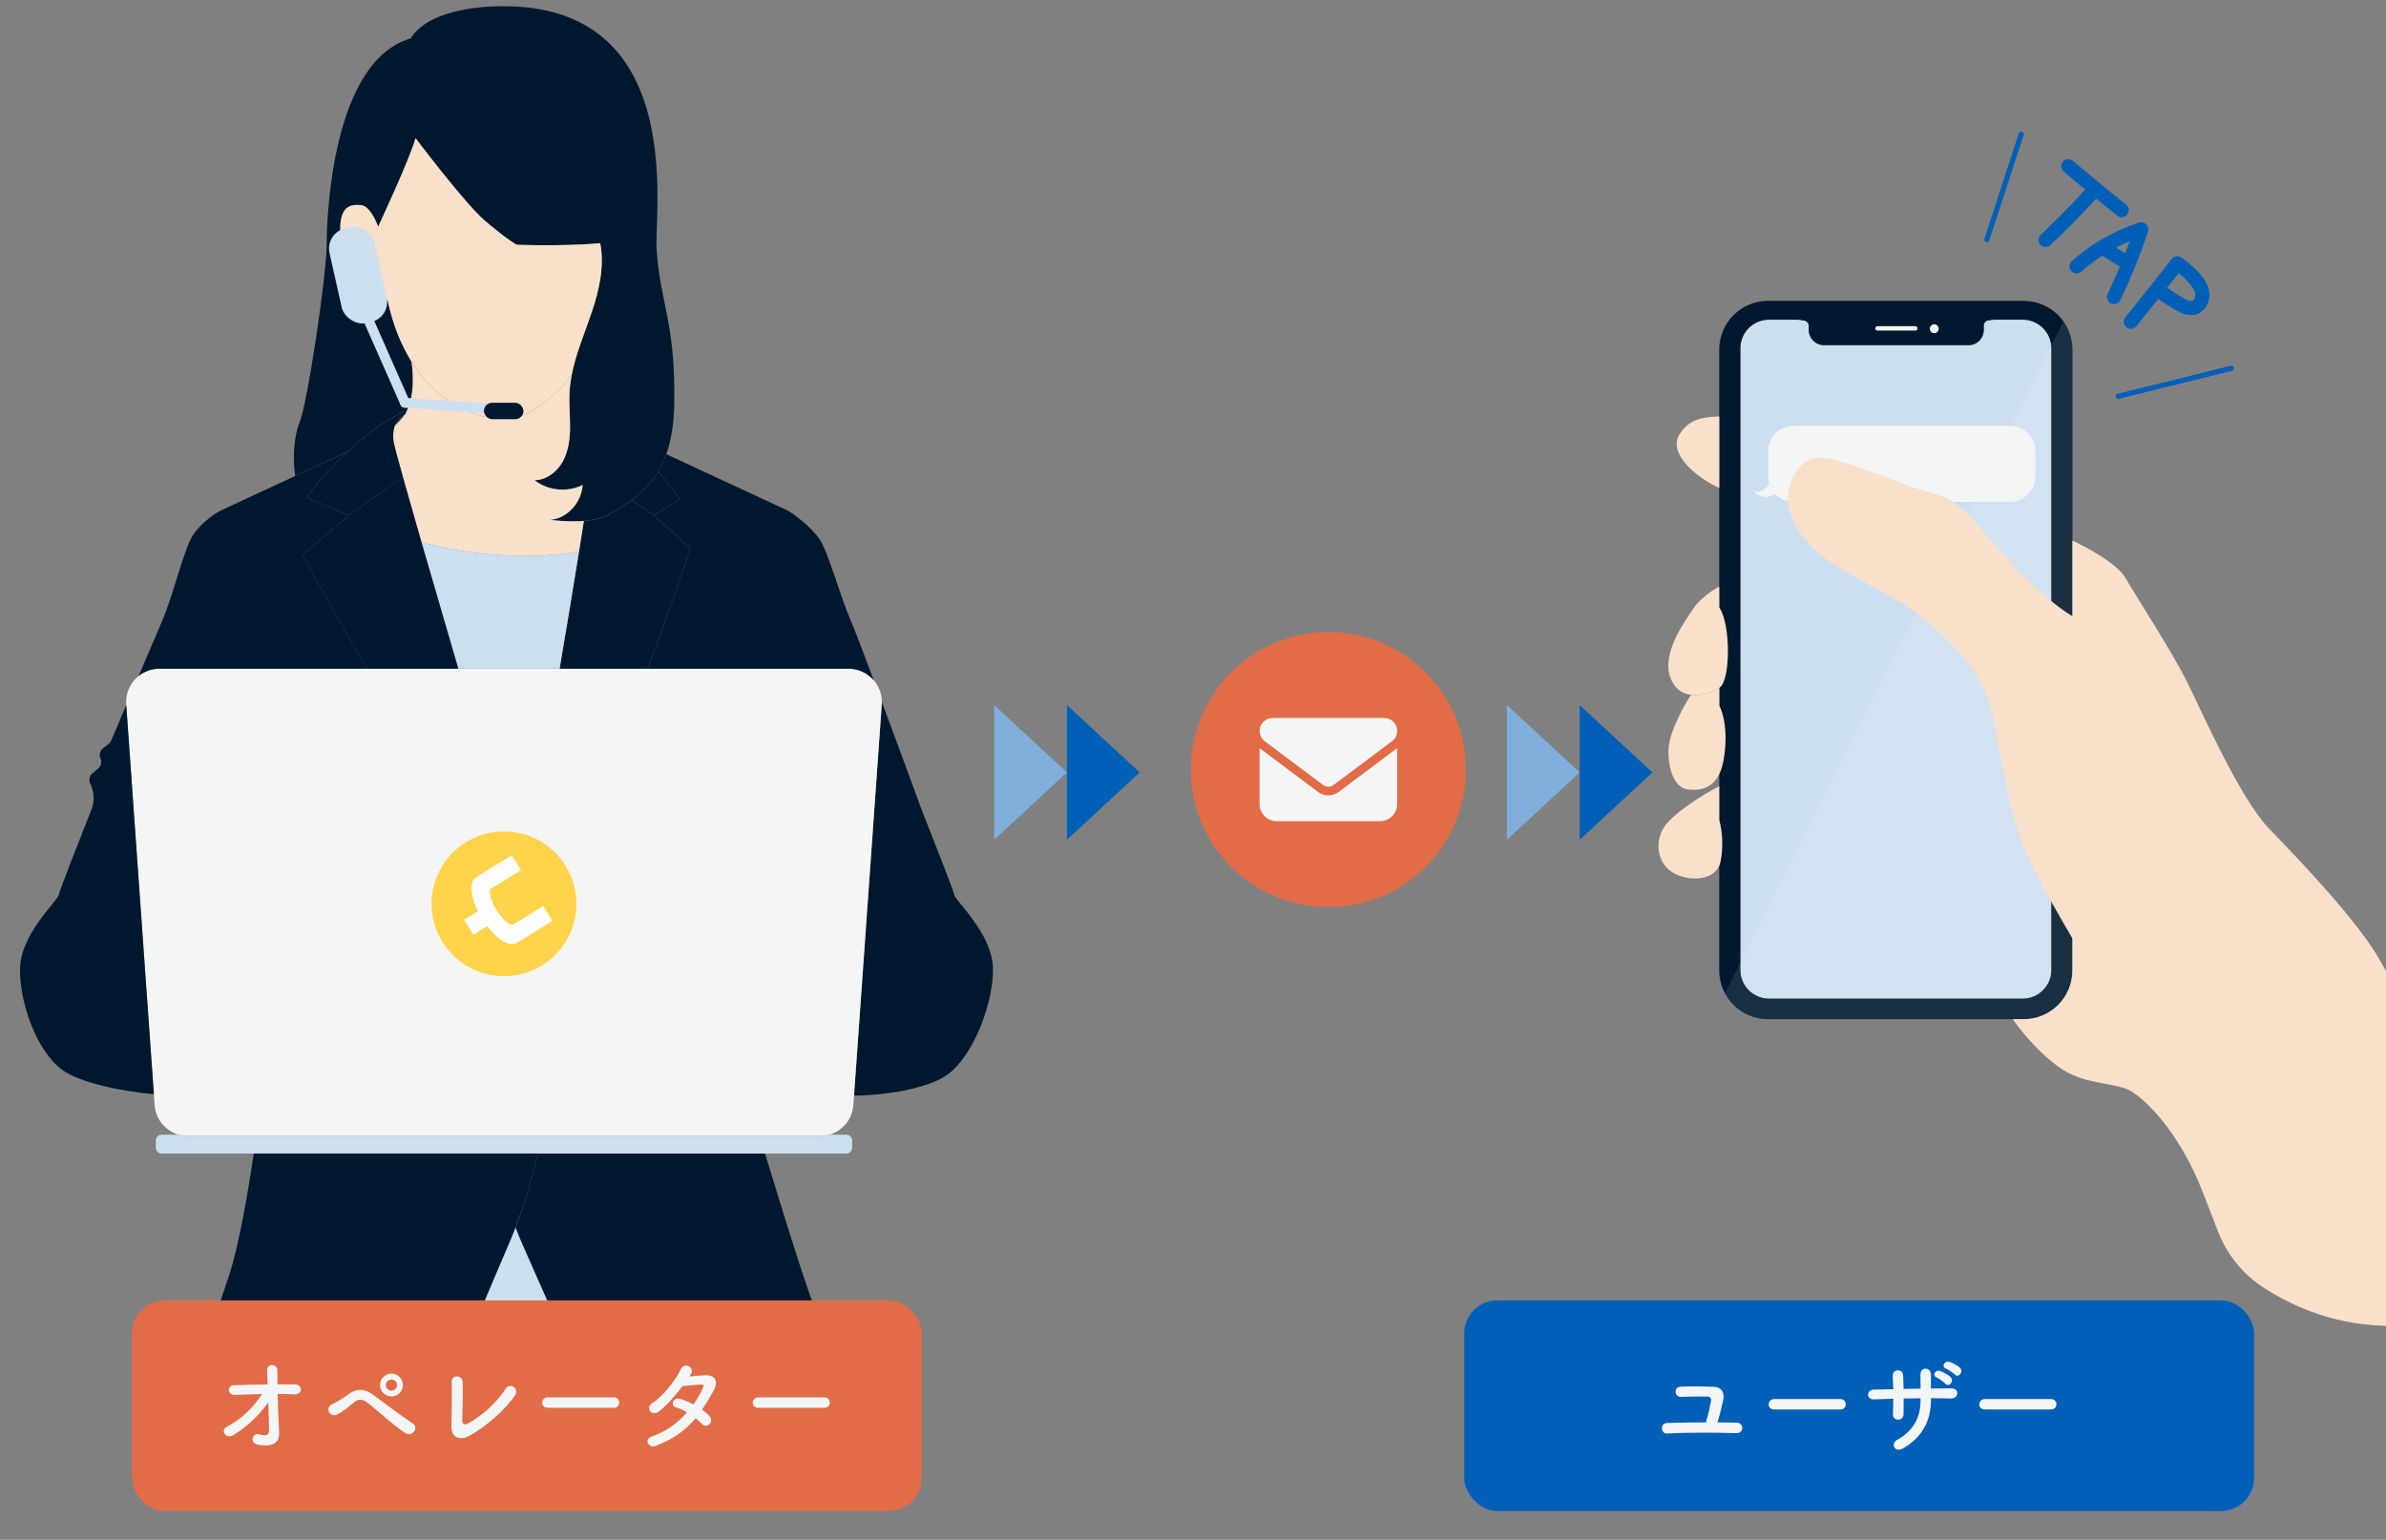 <?xml version="1.0" encoding="UTF-8"?><svg id="_レイヤー_2" xmlns="http://www.w3.org/2000/svg" xmlns:xlink="http://www.w3.org/1999/xlink" viewBox="0 0 725 468"><rect x="0" y="0" width="725" height="468" fill="#808080" stroke="none"/><defs><style>.cls-1,.cls-2{fill:#fff;}.cls-3{stroke:#005fb7;stroke-linejoin:round;stroke-width:1.56px;}.cls-3,.cls-4,.cls-5{fill:none;}.cls-3,.cls-5{stroke-linecap:round;}.cls-6{fill:#ffd34a;}.cls-2{opacity:.1;}.cls-7{fill:#f9e0ca;}.cls-8{fill:#333;}.cls-9{fill:#ccdff1;}.cls-10{fill:#00182e;}.cls-11{fill:#005fb7;}.cls-12{fill:#80afdb;}.cls-13{fill:#e16c47;}.cls-14{clip-path:url(#clippath);}.cls-15{fill:#f4f5f5;}.cls-5{stroke:#ccdff1;stroke-miterlimit:10;stroke-width:3px;}</style><clipPath id="clippath"><rect class="cls-4" width="725" height="468"/></clipPath></defs><g id="_レイヤー_16"><g><rect class="cls-4" width="725" height="468"/><g id="color"><rect class="cls-9" x="123.73" y="367.91" width="75" height="48" rx="6" ry="6"/><path class="cls-8" d="M123.04,125.92c-.57,.98-2.01,2.47-3.11,3.5,.69-1.9,2-2.94,3.11-3.5Z"/><path class="cls-10" d="M263,283.62l4.93-69.53c.02-.25,.03-.5,.03-.75,5.83,15.66,12.09,32.79,12.09,32.79,3.12,7.88,9.71,24.62,9.95,25.93,.31,1.72,11.4,11.71,11.71,22.02,.31,10.3-5.8,26.72-13.76,32.5-6.19,4.49-19.98,6.42-28.45,6.4l3.5-49.36h0Z"/><path class="cls-15" d="M267.96,213.34c0,.25,0,.5-.03,.75l-4.93,69.53h0l-3.5,49.36-.2,2.88c-.31,4.31-3.27,7.83-7.23,9-.92,.27-1.88,.42-2.88,.42H57.09c-1,0-1.97-.15-2.88-.42-3.95-1.17-6.92-4.7-7.23-9l-.23-3.3-3.48-49-3.25-45.82-1.66-23.4-.02-.24c-.24-3.47,1.28-6.63,3.78-8.64,1.73-1.39,3.93-2.22,6.33-2.22h209.36c3.09,0,5.83,1.37,7.68,3.53,0,0,0,0,0,0,1.53,1.77,2.45,4.08,2.46,6.58Z"/><path class="cls-10" d="M262.23,438.13c.52,3.65-52.62,5.27-67.45-1.85-14.84-7.12-26.71-37.14-35.76-57.47-.83-1.87-1.62-3.79-2.38-5.75,2.86-7.51,5.16-15.5,6.89-22.46h68.92c3.44,11.27,8.23,26.8,11.51,36.76,5.65,17.17,17.74,47.11,18.26,50.76Z"/><path class="cls-10" d="M258.64,188.94c1.06,2.45,3.74,9.48,6.86,17.82-1.85-2.15-4.6-3.53-7.68-3.53h-61.08c5.96-15.35,13.05-36.7,13.05-36.7l-11.19-9.9,8.09-4.91s-3.18-4.11-6.63-8.42c.89-1.54,1.7-3.28,2.39-5.26,13.47,6.27,36.15,16.81,36.84,17.11,.99,.44,6.88,4.62,9.63,8.58,2.75,3.96,6.19,17.05,9.71,25.19Z"/><path class="cls-9" d="M258.92,346.62v2.23c0,.97-.79,1.76-1.76,1.76H49.12c-.97,0-1.76-.79-1.76-1.76v-2.23c0-.97,.79-1.76,1.76-1.76h5.09c.92,.27,1.88,.42,2.88,.42H249.18c1,0,1.97-.15,2.88-.42h5.1c.97,0,1.76,.79,1.76,1.76Z"/><path class="cls-10" d="M198.61,156.64l11.19,9.9s-7.09,21.34-13.05,36.7h-26.71c1.74-10.26,3.99-23.63,5.91-35.66,.51-3.2,1-6.31,1.46-9.24,2.8-.22,5.59-.77,7.54-1.96,.06-.04,3.37-1.63,7.08-4.44l6.58,4.71Z"/><path class="cls-10" d="M206.7,151.73l-8.09,4.91-6.58-4.71c2.89-2.19,6.02-5.11,8.04-8.62,3.45,4.31,6.63,8.42,6.63,8.42Z"/><path class="cls-10" d="M182.36,73.91c-2.03,.18-4.15,.31-6.26,.4-9.66,.43-19.09,.07-19.09,.07,0,0-2.55-1.28-9.63-7.28-5.97-5.06-21.11-25.12-21.11-25.12-1.79,6.49-11.36,26.91-11.36,26.91,0,0-2.1-6.1-5.05-6.52-4.49-.64-6.47,1.6-6.47,7.35,0,3.89,1.8,12.81,7.03,17.83-2.47,.34-4.37,2.46-4.37,5.03,0,2.8,2.27,5.08,5.08,5.08s5.08-2.27,5.08-5.08c0-.66-.13-1.3-.36-1.88,.6,.16,1.22,.29,1.88,.36,.86,3.8,1.93,7.63,3.22,10.73,1.17,2.81,2.49,5.53,4.1,8.12,.68,4.89,.68,10.37-1.35,14.75-6.38,2.71-12.87,7.84-17.95,12.52,0,0,0,0,0,0-4.47,2.07-10.28,4.77-16.03,7.45-.99-6.05-.15-12.77,1.29-16.18,2.39-5.67,8.26-44.82,8.26-54.38,0-8.51,1.77-55.66,25.53-62.39,5.68-9.46,25.37-10.86,37.12-9.21,44.79,6.31,37.27,60.08,37.54,72.32,.92,17.26,5.81,22.33,5.42,47.9-.1,6.31-1.01,11.31-2.41,15.33-.69,1.98-1.5,3.73-2.39,5.26-2.02,3.5-5.15,6.43-8.04,8.62-3.71,2.81-7.02,4.4-7.08,4.44-1.96,1.19-4.75,1.74-7.54,1.96-5.13,.4-10.27-.34-10.27-.34,2.63-.18,5.02-1.51,6.8-3.45,1.78-1.94,2.94-4.5,3.08-7.14-4.61,2.33-10.54,1.74-14.6-1.45,3.58-.04,6.81-2.52,8.55-5.65,1.74-3.12,2.21-6.8,2.24-10.39,.03-3.58-.35-7.16-.16-10.73,.1-1.76,.33-3.5,.66-5.22,1.26-6.49,3.94-12.73,6.08-19.03,2.29-6.76,3.95-14.15,2.57-21.03Z"/><path class="cls-7" d="M182.36,73.91c1.38,6.88-.28,14.27-2.57,21.03-2.14,6.31-4.82,12.54-6.08,19.03-3.35,4.49-7.17,7.59-10.85,10.17-5.92,4.15-15.52,4.54-25.11-1.43-5.72-3.56-9.7-7.93-12.71-12.78-1.6-2.59-2.93-5.31-4.1-8.12-1.29-3.1-2.36-6.93-3.22-10.73-.65-.07-1.28-.19-1.88-.36-.74-1.88-2.58-3.2-4.72-3.2-.24,0-.48,.02-.71,.05-5.23-5.02-7.03-13.94-7.03-17.83,0-5.75,1.98-7.99,6.47-7.35,2.95,.42,5.05,6.52,5.05,6.52,0,0,9.57-20.42,11.36-26.91,0,0,15.14,20.06,21.11,25.12,7.08,6,9.63,7.28,9.63,7.28,0,0,9.43,.36,19.09-.07,2.11-.09,4.23-.22,6.26-.4Z"/><path class="cls-7" d="M177.02,147.41c-.14,2.64-1.3,5.2-3.08,7.14-1.78,1.94-4.18,3.26-6.8,3.45,0,0,5.14,.74,10.27,.34-.45,2.93-.94,6.03-1.46,9.24-5.04,.95-12.61,1.72-23.09,1.17-10.53-.56-18.92-2.31-24.79-3.98-2.21-7.65-4.17-14.52-5.65-19.81-1.66-5.94-2.72-9.89-2.83-10.72-.28-2.02-.09-3.6,.35-4.81,1.1-1.03,2.54-2.52,3.11-3.5,.24-.4,.45-.81,.64-1.24,2.03-4.38,2.04-9.86,1.35-14.75,3.01,4.85,6.99,9.22,12.71,12.78,9.59,5.97,19.19,5.57,25.11,1.43,3.68-2.58,7.5-5.68,10.85-10.17-.33,1.72-.57,3.46-.66,5.22-.19,3.57,.19,7.15,.16,10.73-.03,3.58-.5,7.26-2.24,10.39-1.74,3.13-4.97,5.6-8.55,5.65,4.06,3.19,9.99,3.78,14.6,1.45Z"/><path class="cls-9" d="M175.95,167.57c-1.92,12.03-4.17,25.4-5.91,35.66h-30.78c-3.73-12.73-7.76-26.55-11.2-38.47,5.87,1.68,14.26,3.43,24.79,3.98,10.48,.55,18.05-.22,23.09-1.17Z"/><path class="cls-10" d="M149.63,350.6h13.91c-1.74,6.96-4.03,14.95-6.89,22.46-.7,1.85-1.44,3.66-2.21,5.43-8.91,20.39-20,51.42-34.78,58.64-14.77,7.22-68.44,5.03-67.95,1.38,.49-3.65,12.38-33.68,17.91-50.89,3.08-9.58,5.73-25.13,7.48-37.02h72.54Z"/><path class="cls-10" d="M139.26,203.23h-27.82c-8.96-15.64-19.6-34.52-19.6-34.52l14.15-12.08,16.41-11.68c1.48,5.29,3.45,12.15,5.65,19.81,3.44,11.91,7.47,25.73,11.2,38.47Z"/><path class="cls-10" d="M123.69,124.69c-.2,.42-.41,.83-.64,1.24-1.11,.56-2.42,1.6-3.11,3.5-.44,1.22-.63,2.79-.35,4.81,.12,.83,1.17,4.78,2.83,10.72l-16.41,11.68-12.83-5.4s1.14-1.82,3.3-4.44c1.01-1.22,4.51-5.21,9.26-9.59,0,0,0,0,0,0,5.07-4.68,11.56-9.82,17.95-12.52Z"/><path class="cls-10" d="M79.33,203.23h-30.87c-2.4,0-4.6,.83-6.33,2.22,2.84-6.69,5.63-13.24,7.05-16.51,3.52-8.14,6.81-22.54,9.57-26.5,2.75-3.96,7.35-6.84,8.34-7.28,.48-.21,11.45-5.31,22.63-10.51,5.75-2.68,11.56-5.38,16.03-7.45-4.75,4.38-8.25,8.36-9.26,9.59-2.16,2.62-3.3,4.44-3.3,4.44l12.83,5.4-14.15,12.08s10.64,18.88,19.6,34.52h-32.11Z"/><path class="cls-10" d="M43.27,283.56l3.48,49c-9.5-.83-22.39-3.42-27.78-7.34-7.96-5.78-13.18-20.84-12.87-31.14,.31-10.31,11.4-20.3,11.71-22.02,.24-1.31,6.83-18.05,9.95-25.93,.46-1.16,.69-2.38,.69-3.59,0-1.5-.35-3-1.03-4.37-.53-1.06-.26-2.35,.64-3.12l1.8-1.51c.6-.5,.92-1.23,.92-1.97,0-.36-.07-.72-.23-1.06-.5-1.09-.18-2.37,.77-3.1l1.7-1.32c.35-.27,.62-.62,.79-1.03,.64-1.52,2.41-5.69,4.55-10.74l1.66,23.4,3.25,45.82Z"/><g><circle class="cls-6" cx="153.14" cy="274.7" r="22"/><path class="cls-1" d="M167.84,279.92l-10.89,6.72c-3.78,1.85-8.93-5.16-8.93-5.16l-4.21,2.6-2.8-4.53,4.21-2.6s-3.96-7.75-.61-10.3l10.9-6.72,2.8,4.54-9.22,5.69c-1.08,1.83,1.77,6.44,1.77,6.44,0,0,2.85,4.61,4.97,4.47l9.22-5.69,2.8,4.54Z"/></g><rect class="cls-9" x="101.82" y="68.88" width="14" height="29.5" rx="6.27" ry="6.27" transform="translate(-15.66 25.83) rotate(-12.63)"/><g><line class="cls-5" x1="108.05" y1="88.41" x2="123.05" y2="122.41"/><line class="cls-5" x1="123.05" y1="122.41" x2="152.05" y2="124.41"/><rect class="cls-10" x="147.05" y="122.41" width="12" height="5" rx="2.5" ry="2.5"/></g></g><g class="cls-14"><g><g><polygon class="cls-12" points="324.19 234.76 302.09 214.29 302.09 255.24 324.19 234.76"/><polygon class="cls-11" points="346.29 234.76 324.19 214.29 324.19 255.24 346.29 234.76"/></g><g><polygon class="cls-12" points="479.99 234.76 457.89 214.29 457.89 255.24 479.99 234.76"/><polygon class="cls-11" points="502.09 234.76 479.99 214.29 479.99 255.24 502.09 234.76"/></g><g><circle class="cls-13" cx="403.63" cy="233.91" r="41.8"/><g><path class="cls-15" d="M400.49,240.7l-17.77-13.32v16.98c0,2.88,2.34,5.23,5.23,5.23h31.35c2.88,0,5.23-2.34,5.23-5.23v-16.98l-17.77,13.32c-1.86,1.4-4.41,1.4-6.27,0Z"/><path class="cls-15" d="M384.29,225.28l17.77,13.32c.93,.69,2.2,.69,3.14,0l17.77-13.32c.99-.74,1.57-1.9,1.57-3.14,0-2.16-1.76-3.92-3.92-3.92h-33.96c-2.16,0-3.92,1.76-3.92,3.92,0,1.23,.58,2.39,1.57,3.14Z"/></g></g></g><g><g id="color-2"><path class="cls-15" d="M581.99,99.1c.38,0,.7,.31,.7,.7s-.32,.7-.7,.7h-11.5c-.38,0-.7-.31-.7-.7s.32-.7,.7-.7h11.5Z"/><path class="cls-15" d="M587.73,98.53c.76,0,1.38,.62,1.38,1.37s-.62,1.38-1.38,1.38-1.37-.62-1.37-1.38,.62-1.37,1.37-1.37Z"/><path class="cls-9" d="M623.32,105.86v188.96c0,4.8-3.9,8.7-8.7,8.7h-77.1c-4.81,0-8.7-3.9-8.7-8.7V105.86c0-4.81,3.9-8.7,8.7-8.7h8.26c.85,0,1.69,.09,2.51,.27,.38,.08,.71,.29,.94,.58s.37,.65,.37,1.04v1.23c0,2.56,2.07,4.63,4.63,4.63h43.92c1.28,0,2.44-.52,3.28-1.35,.84-.84,1.35-1.99,1.35-3.28v-1.39c0-.7,.48-1.31,1.17-1.47,.77-.18,1.56-.26,2.35-.26h8.32c4.81,0,8.7,3.9,8.7,8.7Z"/><path class="cls-10" d="M629.72,106.24v188.74c0,8.16-6.62,14.79-14.79,14.79h-77.74c-8.16,0-14.79-6.62-14.79-14.79V106.24c0-8.16,6.62-14.79,14.79-14.79h77.74c8.16,0,14.79,6.62,14.79,14.79Zm-6.4,188.58V105.86c0-4.81-3.9-8.7-8.7-8.7h-8.32c-.79,0-1.58,.09-2.35,.26-.68,.16-1.17,.77-1.17,1.47v1.39c0,1.28-.52,2.44-1.35,3.28-.84,.84-2,1.35-3.28,1.35h-43.92c-2.56,0-4.63-2.07-4.63-4.63v-1.23c0-.39-.14-.75-.37-1.04s-.56-.5-.94-.58c-.83-.18-1.67-.27-2.51-.27h-8.26c-4.81,0-8.7,3.9-8.7,8.7v188.96c0,4.8,3.89,8.7,8.7,8.7h77.1c4.81,0,8.7-3.9,8.7-8.7Zm-34.21-194.91c0-.76-.62-1.37-1.38-1.37s-1.37,.62-1.37,1.37,.62,1.38,1.37,1.38,1.38-.62,1.38-1.38Zm-6.42-.1c0-.39-.32-.7-.7-.7h-11.5c-.38,0-.7,.31-.7,.7s.32,.7,.7,.7h11.5c.38,0,.7-.31,.7-.7Z"/><path class="cls-2" d="M629.72,106.24v188.74c0,8.16-6.62,14.79-14.79,14.79h-77.74c-5.66,0-10.58-3.18-13.07-7.86l102.85-204.24c1.72,2.42,2.74,5.38,2.74,8.57Z"/><g id="hand"><path class="cls-15" d="M618.47,137.18v7.59c0,4.28-3.48,7.77-7.77,7.77h-65.66c-2.19,0-4.17-.91-5.58-2.36-4.6,2.53-6.99-1.4-6.99-1.4,2.07,1.55,3.88,.02,5.13-1.72-.22-.73-.33-1.5-.33-2.3v-7.59c0-4.3,3.48-7.77,7.77-7.77h65.66c4.3,0,7.77,3.48,7.77,7.77Z"/><path class="cls-7" d="M723.51,292.48c6.33,11.76,46.74,82.63,46.74,82.63l.06,.09c3.11,4.63,2.01,10.92-2.52,14.18-8.13,5.85-21.85,13.22-40.03,13.59-17.4,.35-31.04-5.85-39.85-11.54-6.4-4.13-11.31-10.2-14.03-17.32-1.11-2.91-2.59-6.76-4.58-11.85-7.26-18.62-17.69-28.31-21.97-30.73-4.28-2.42-13.04-1.86-20.11-6.15-6.39-3.87-12.93-11.68-15.64-15.62h3.34c8.16,0,14.78-6.62,14.78-14.78v-9.77c-1.82-3.09-4.12-7.06-6.4-11.15-3.01-5.42-6-11.05-7.79-15.19-4.76-10.96-6.76-25.03-10.08-41.75-3.32-16.72-21.37-29.34-24.47-31.78-3.1-2.44-7.09-4.21-21.15-12.18-7.16-4.06-12.42-9.31-14.89-14.81-2.39-5.3-2.19-10.84,1.38-15.75,2.73-3.76,6.47-4.02,11.74-2.69,1.89,.48,3.97,1.16,6.28,1.96,8.76,3.03,15.58,6.06,22.74,8s9.61,4.68,17.28,13.62c5.76,6.72,12.68,14.03,18.97,19.19,2.07,1.7,4.08,3.18,5.95,4.32,.15,.09,.3,.18,.45,.27v-22.96c3.75,1.74,13.56,6.81,16.18,11.44,2.76,4.87,14.28,22.55,18.82,31.8,4.54,9.25,16.04,35.35,24.9,44.46,8.86,9.1,27.56,28.7,33.89,40.47Z"/><path class="cls-7" d="M522.41,214.42c2.03,4.15,2.44,10.52,1.27,16.81-.3,1.61-.73,2.95-1.27,4.05-2.2,4.5-6.16,5.13-9.79,4.62-4.53-.63-6.16-8.42-5.53-13.33,.61-4.77,4.79-12.63,6.76-15.37,3.2,.41,6.66-.88,8.57-2.13v5.35Z"/><path class="cls-7" d="M522.41,249.25c1.02,3.53,1.24,8.71,.37,12.71-.09,.42-.22,.8-.37,1.16-2.1,4.77-9.88,4.79-14.29,1.99-4.74-3.01-5.28-9.47-2.46-13.75,2.65-4.01,11.45-9.75,16.74-12.4v10.29Z"/><path class="cls-7" d="M522.41,184.61c3.56,5.23,3.42,22.13,.13,24.37-.04,.03-.09,.06-.13,.09-1.91,1.25-5.37,2.54-8.57,2.13-2.58-.33-4.99-1.77-6.28-5.22-2.91-7.83,5.1-18.03,6.92-20.95,1.37-2.2,4.93-5.23,7.92-6.74v6.31Z"/><path class="cls-7" d="M522.41,148.32c-7.41-3.4-15.58-10.61-12.11-16.24,2.96-4.81,7.07-5.3,12.11-5.51v21.75Z"/></g></g><g id="txt"><line class="cls-3" x1="603.72" y1="72.82" x2="614.14" y2="40.83"/><line class="cls-3" x1="643.62" y1="120.46" x2="678.02" y2="111.93"/><g><path class="cls-11" d="M646.03,62.21c-2.54-2.03-5.08-4.09-7.61-6.17-.08-.09-.16-.19-.25-.27-.14-.12-.29-.22-.45-.31-2.64-2.18-5.27-4.38-7.86-6.58-.9-.77-2.26-.66-3.03,.24-.67,.79-.67,1.93-.05,2.72,.09,.11,.19,.21,.3,.31,2.16,1.83,4.34,3.66,6.53,5.48-4.33,4.75-8.88,9.36-13.55,13.74-.82,.77-.9,2.03-.22,2.9,.04,.05,.08,.09,.12,.14,.81,.87,2.17,.91,3.04,.1,4.81-4.51,9.49-9.26,13.93-14.14,2.14,1.75,4.28,3.49,6.43,5.2,.93,.74,2.28,.59,3.02-.34,.74-.93,.59-2.28-.34-3.02Z"/><path class="cls-11" d="M652.69,70.39c.25-.77,.06-1.61-.51-2.19-.57-.57-1.41-.78-2.18-.54-4.29,1.37-8.44,3.28-12.3,5.64-.08,.04-.16,.09-.23,.14-2.82,1.74-5.49,3.73-7.95,5.93-.85,.76-.95,2.05-.25,2.93,.03,.04,.06,.07,.09,.1,.79,.88,2.15,.96,3.03,.17,1.98-1.77,4.11-3.4,6.35-4.85,1.57,.97,3.14,1.94,4.72,2.9l.67,.41c-1.17,2.81-2.41,5.59-3.72,8.33-.51,1.07-.06,2.35,1.01,2.86s2.35,.06,2.86-1.01c3.23-6.74,6.05-13.75,8.4-20.84Zm-6.98,6.59c-.92-.57-1.85-1.14-2.77-1.71,1.37-.72,2.77-1.38,4.2-1.98-.45,1.24-.91,2.48-1.39,3.71l-.04-.03Z"/><path class="cls-11" d="M671.28,88.62c-.39-2.48-1.92-4.39-3.2-5.78-1.58-1.72-3.37-3.26-5.3-4.58-.94-.64-2.21-.44-2.91,.46-2.05,2.64-4.11,5.27-6.13,7.81,0,0,0,0,0,0-2.61,3.3-5.29,6.63-7.95,9.92-.65,.79-.63,1.91-.02,2.68,.1,.12,.21,.24,.33,.34,.92,.75,2.27,.61,3.02-.31,2.24-2.76,4.49-5.55,6.69-8.33,1.71,1.23,3.49,2.37,5.31,3.41,1.14,.65,3.8,2.17,6.49,1.21,2.57-.91,4.14-3.85,3.67-6.84Zm-5.1,2.79c-.75,.27-2.03-.38-2.92-.89-1.63-.94-3.23-1.96-4.77-3.05,1.16-1.47,2.33-2.96,3.5-4.46,1.05,.84,2.03,1.76,2.94,2.74,1.3,1.41,1.95,2.5,2.11,3.54,.14,.9-.27,1.91-.86,2.12Z"/></g></g></g><g><g><rect class="cls-13" x="40.08" y="395.24" width="240" height="64" rx="10" ry="10"/><g><path class="cls-15" d="M84.73,433.1c.06,.99,.06,1.54,.1,2.4,.06,2.46-1.31,4.48-6.34,3.62-2.91-.51-1.73-3.81,.29-3.17,1.31,.42,3.01,.61,2.97-1.09-.03-1.89-.13-5.22-.22-8.58-3.39,4.42-6.05,6.98-10.4,9.76-2.66,1.7-4.22-1.34-2.21-2.4,4.45-2.3,8.03-5.82,10.75-9.95-2.85,.06-5.7,.16-8.38,.26-2.14,.1-2.46-2.85-.1-2.94,3.2-.13,6.69-.19,10.14-.22-.06-1.82-.13-3.36-.16-4.19-.13-2.37,3.1-2.14,3.1-.13,0,.9,.03,2.46,.06,4.29,1.82,0,3.62-.03,5.31,0,2.46,.03,2.3,3.17-.1,3.04-1.66-.06-3.42-.13-5.18-.13,.06,3.36,.19,7.04,.35,9.44Z"/><path class="cls-15" d="M123.16,435.56c-3.84-2.5-7.42-6.08-11.55-9.25-1.5-1.15-2.69-1.15-3.9-.19-2.37,1.89-3.9,3.23-5.38,3.84-2.18,.93-3.84-2.21-1.25-3.26,.83-.35,2.78-1.47,4.96-3.04,2.66-1.86,5.06-1.41,7.26,.22,2.56,1.89,8.8,6.59,12.19,8.8,.93,.61,.86,1.79,.32,2.46-.54,.67-1.7,1.06-2.66,.42Zm-4.22-11.13c-1.92,0-3.46-1.54-3.46-3.46s1.54-3.49,3.46-3.49,3.49,1.57,3.49,3.49-1.57,3.46-3.49,3.46Zm0-5.15c-.93,0-1.7,.77-1.7,1.7s.77,1.7,1.7,1.7,1.7-.77,1.7-1.7-.77-1.7-1.7-1.7Z"/><path class="cls-15" d="M142.07,436.65c-2.14,1.06-4.99,.42-4.89-2.98,.1-3.65,.16-11.42,.06-13.57-.1-2.46,3.3-2.21,3.36-.06,.06,2.27-.03,9.44-.13,11.87-.03,.9,.8,1.22,1.57,.8,4.93-2.56,9.38-7.07,11.55-10.56,1.34-2.14,4.22-.13,2.94,1.86-2.56,4-9.06,9.95-14.46,12.64Z"/><path class="cls-15" d="M166.43,427.88c-1.15,0-1.7-.77-1.7-1.54s.61-1.63,1.7-1.63h20.09c1.09,0,1.63,.8,1.63,1.6s-.54,1.57-1.63,1.57h-20.09Z"/><path class="cls-15" d="M199.45,439.4c-2.56,.99-3.81-2.02-1.38-2.82,4.42-1.47,7.97-4.22,10.69-7.3-1.15-.7-2.34-1.25-3.36-1.54-1.79-.48-.96-3.2,1.28-2.56,1.18,.32,2.62,.93,4.03,1.66,1.09-1.54,1.98-3.1,2.69-4.58,.61-1.31,.48-1.47-.35-1.44-1.28,.03-4.58,.35-5.66,.48-2.24,2.94-5.18,6.3-7.33,7.81-2.14,1.47-4.03-1.31-1.86-2.66,3.1-1.92,7.39-7.33,8.54-10.08,1.12-2.72,4.42-.74,3.3,1.12-.16,.26-.35,.54-.58,.86,1.57-.13,3.33-.29,4.86-.35,3.3-.1,3.87,2.21,2.62,4.48-1.18,2.14-2.37,4.13-3.62,5.95,.9,.64,1.73,1.31,2.3,2.02,.74,.86,.51,1.89-.06,2.43s-1.54,.7-2.27-.1c-.48-.51-1.15-1.12-1.92-1.73-2.85,3.42-6.43,6.21-11.94,8.32Z"/><path class="cls-15" d="M230.43,427.88c-1.15,0-1.7-.77-1.7-1.54s.61-1.63,1.7-1.63h20.09c1.09,0,1.63,.8,1.63,1.6s-.54,1.57-1.63,1.57h-20.09Z"/></g></g><g><rect class="cls-11" x="444.92" y="395.24" width="240" height="64" rx="10" ry="10"/><g><path class="cls-15" d="M527.75,432.39c1.12,.03,1.66,.86,1.63,1.66-.03,.8-.64,1.57-1.7,1.54-6.46-.19-15.23-.26-21.02,.13-2.08,.13-2.34-3.17-.1-3.23,2.98-.1,7.33-.19,11.81-.19,.61-2.02,1.25-4.9,1.5-6.4,.13-.77,0-1.44-1.18-1.44-1.86,0-4.83-.03-7.74,.1-2.37,.13-2.37-3.04-.29-3.1,3.84-.13,7.84-.06,10.02,.03,2.59,.13,3.39,1.89,2.94,4-.48,2.21-1.12,4.83-1.76,6.82,2.05,0,4.06,.03,5.89,.1Z"/><path class="cls-15" d="M539.12,428.39c-1.15,0-1.7-.77-1.7-1.54s.61-1.63,1.7-1.63h20.09c1.09,0,1.63,.8,1.63,1.6s-.54,1.57-1.63,1.57h-20.09Z"/><path class="cls-15" d="M586.73,425.6c0,6.11-2.59,11.23-8.48,14.62-2.56,1.47-3.84-1.47-1.86-2.56,4.96-2.72,7.17-6.78,7.17-11.93v-.74c-1.73,0-3.42,.03-5.12,.06,0,1.82,0,3.52-.03,4.77-.03,1.09-.8,1.66-1.63,1.66s-1.66-.58-1.6-1.63c.06-1.31,.1-2.98,.1-4.74-2.02,.06-4,.13-5.79,.22-2.5,.13-2.4-2.91-.19-2.98,1.92-.06,3.94-.1,5.95-.13-.03-1.5-.06-2.91-.13-4-.1-2.18,3.04-2.43,3.17-.13,.06,1.06,.1,2.5,.13,4.06,1.73-.03,3.42-.06,5.15-.1,0-1.66,0-3.23-.03-4.13-.13-2.66,3.23-2.5,3.2-.03-.03,1.28-.03,2.69-.03,4.13,2.05-.03,4.1-.06,6.02-.06,3.01-.03,2.34,3.17,.1,3.1-1.98-.06-4-.1-6.08-.1v.61Zm1.79-6.91c-1.6-.67-.42-2.53,1.06-1.98,.83,.32,2.43,1.12,3.14,1.86,1.22,1.31-.61,3.2-1.63,1.98-.42-.48-1.92-1.6-2.56-1.86Zm2.82-2.69c-1.6-.61-.45-2.56,1.02-2.08,.83,.29,2.46,1.06,3.17,1.76,1.28,1.25-.48,3.26-1.57,2.08-.42-.48-1.98-1.5-2.62-1.76Z"/><path class="cls-15" d="M603.12,428.39c-1.15,0-1.7-.77-1.7-1.54s.61-1.63,1.7-1.63h20.1c1.09,0,1.63,.8,1.63,1.6s-.54,1.57-1.63,1.57h-20.1Z"/></g></g></g></g></g></g></svg>